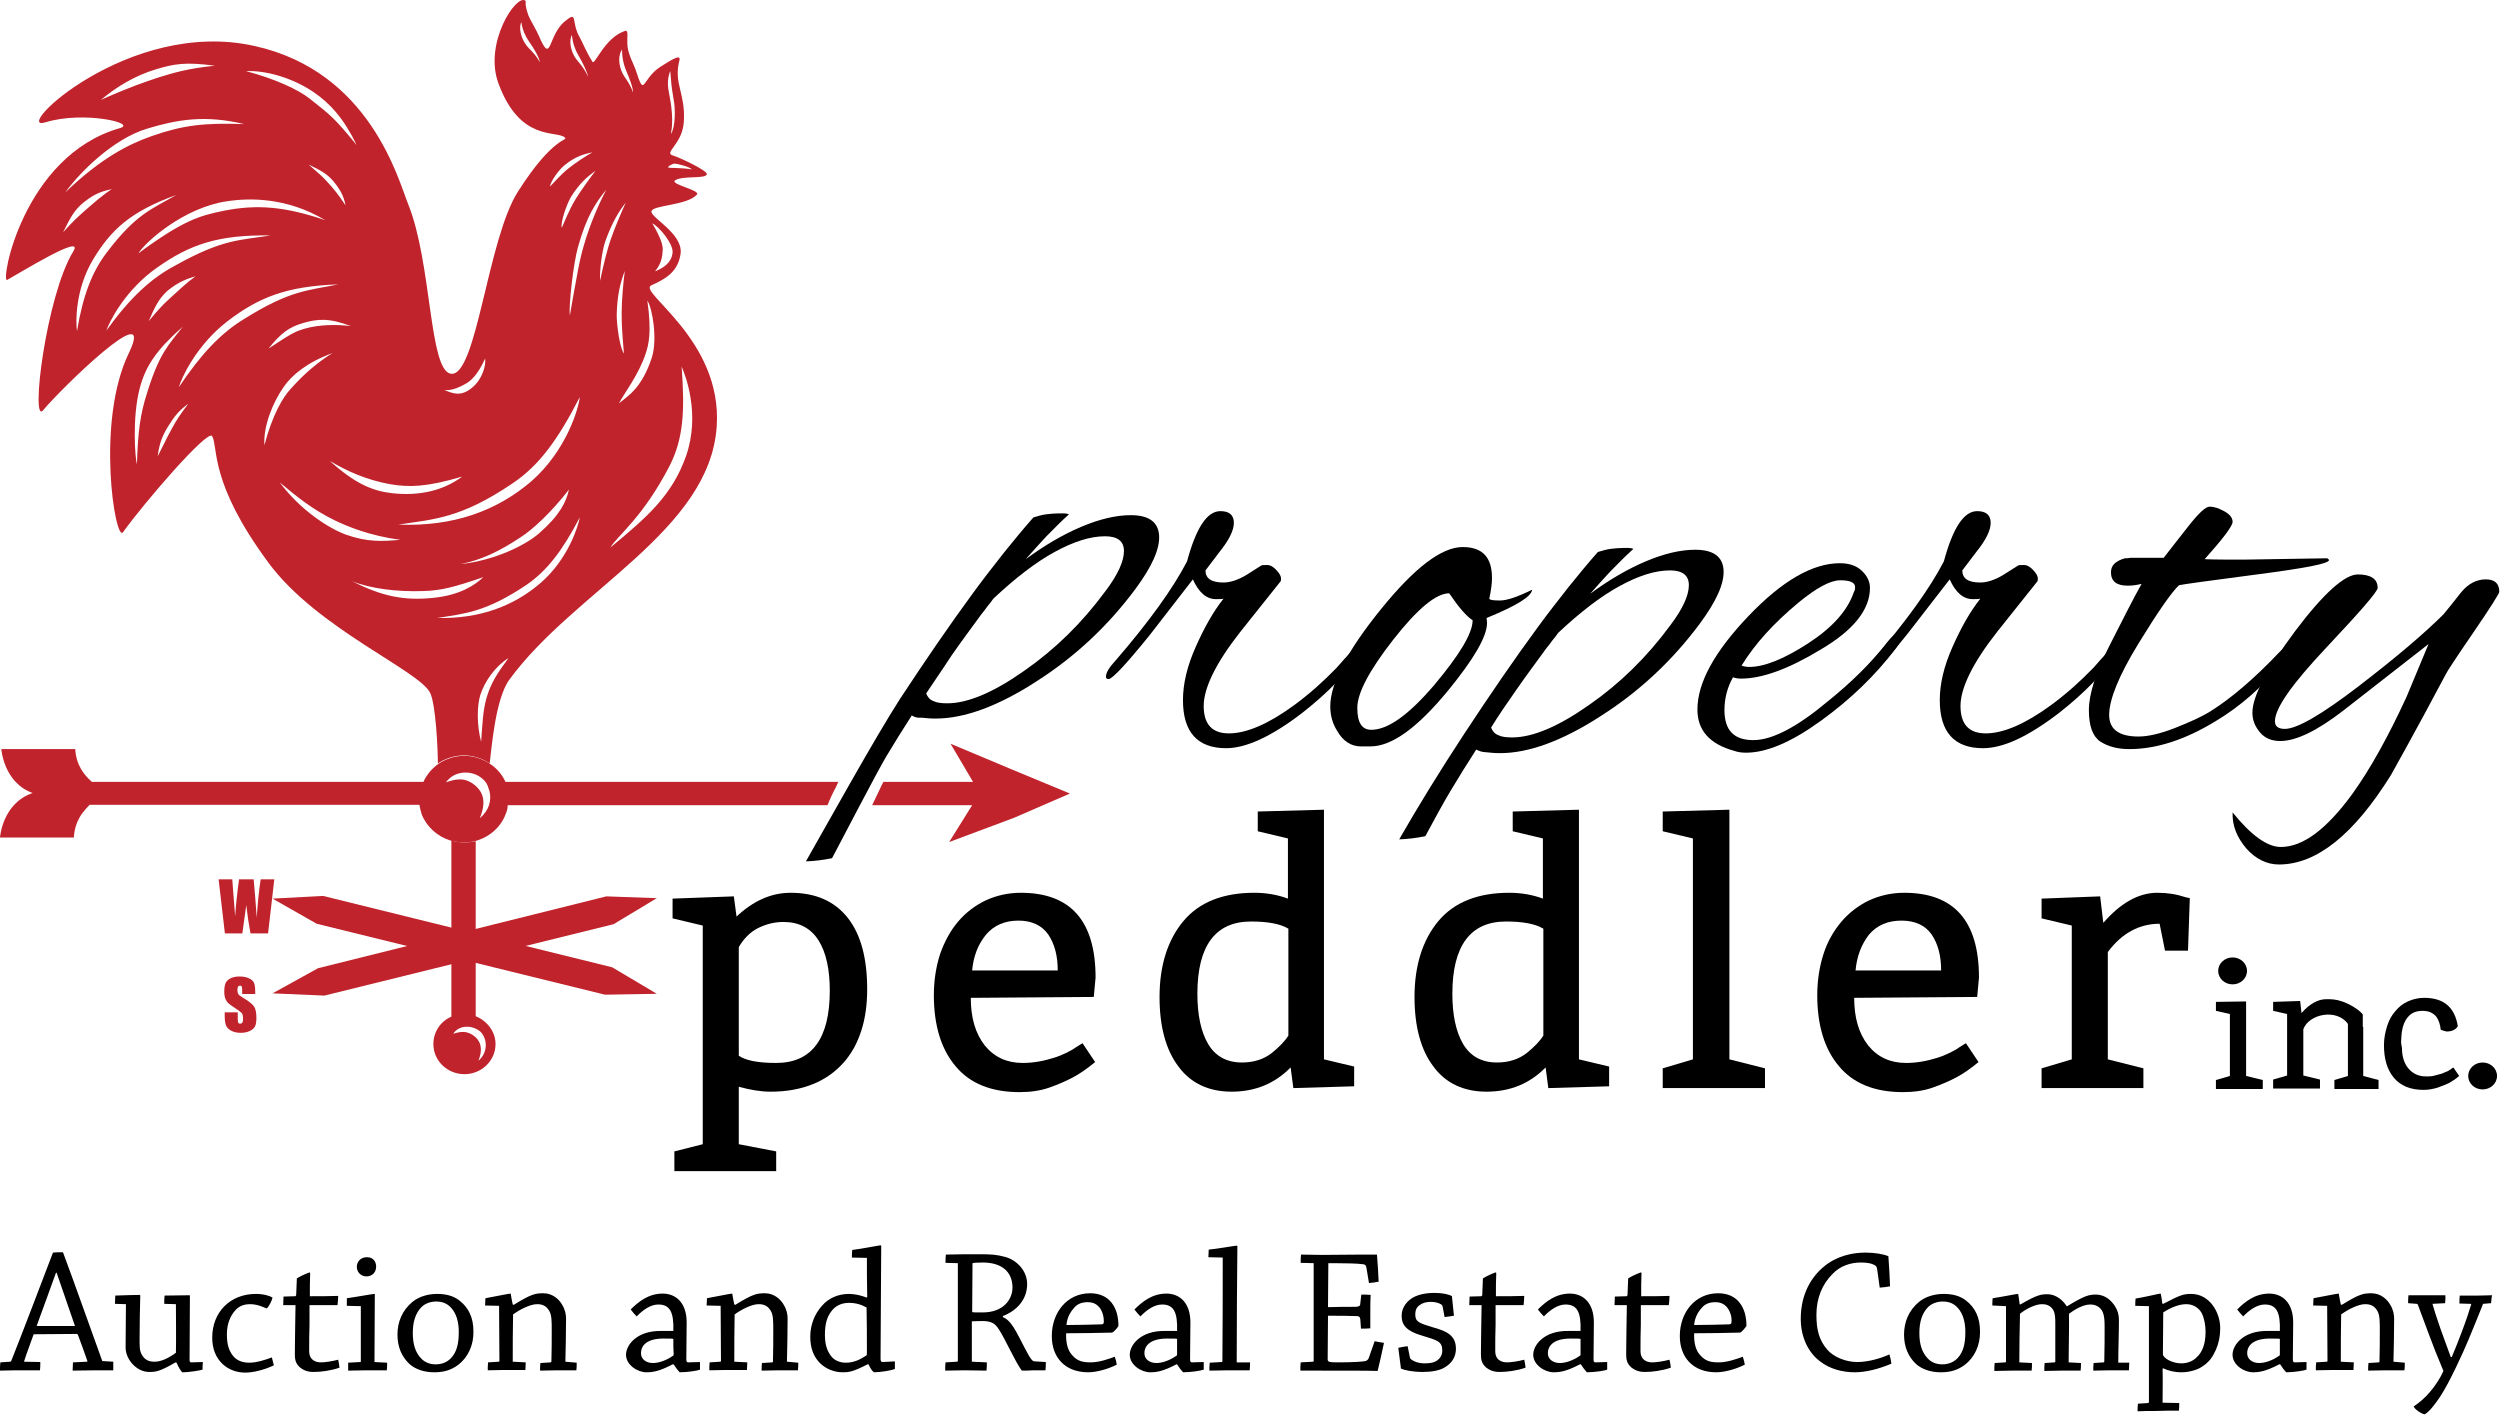 <svg xmlns="http://www.w3.org/2000/svg" width="947" height="536" viewBox="0 0 947 536" fill="none"><path d="M42.909 519.07C41.016 519.07 38.618 519.07 36.473 519.07C33.318 519.07 30.163 519.195 27.512 519.195C27.512 518.193 27.639 517.066 27.639 516.064L32.939 515.813C33.065 515.813 33.191 515.563 33.065 515.437C31.929 512.306 30.667 508.549 29.532 505.668C29.405 505.418 29.279 505.293 29.027 505.293L12.746 505.418C11.611 508.674 10.096 512.557 9.087 515.813L15.271 515.938C15.271 516.94 15.271 518.068 15.144 519.07C12.494 519.07 9.339 519.07 6.058 519.07C4.038 519.07 1.893 519.195 0 519.195C0 518.068 0 517.066 0.126 516.064L3.912 515.813C4.038 515.688 4.165 515.688 4.291 515.437C9.087 503.414 15.397 486.631 20.066 474.482C20.823 474.357 22.338 474.357 23.852 474.357C28.396 486.506 34.327 503.414 38.744 515.563L42.909 515.813C42.909 516.94 42.909 518.068 42.909 519.07ZM21.454 482.122H21.202C18.93 488.259 16.28 495.899 14.009 501.911C13.882 502.161 13.882 502.287 14.135 502.287H28.396C26.25 496.025 23.6 488.385 21.454 482.122ZM76.731 518.819C75.974 519.07 72.062 519.821 69.033 519.821C68.402 519.195 67.645 517.942 66.888 516.189L66.509 516.064C60.451 519.57 59.063 519.696 56.413 519.696C51.87 519.696 47.579 515.062 47.579 510.428C47.579 504.666 47.705 498.905 47.705 494.021L43.54 493.895C43.54 492.893 43.666 491.766 43.666 490.764C46.064 490.639 51.996 490.514 52.879 490.514C53.005 490.514 53.132 490.639 53.132 490.764C53.005 495.899 52.879 501.285 52.879 506.921C52.879 509.801 52.753 511.68 53.889 513.434C55.025 515.312 56.665 515.813 58.558 515.813C60.956 515.813 63.733 514.561 66.635 512.432C66.761 506.796 66.635 499.03 66.635 494.021L62.218 493.895C62.218 492.893 62.218 491.766 62.344 490.764C64.868 490.764 70.926 490.639 71.81 490.639C71.936 490.639 71.936 490.764 71.936 490.889C71.936 498.529 71.81 507.171 71.81 515.062C71.81 515.688 71.936 516.064 72.314 516.064L76.858 515.938C76.731 516.815 76.731 517.942 76.731 518.819ZM100.963 495.649C100.332 495.398 97.681 494.021 94.779 494.021C92.128 494.021 90.362 494.897 88.973 496.525C87.459 498.279 85.944 501.16 85.944 505.418C85.944 509.3 86.702 511.68 88.342 513.684C89.983 515.688 92.381 516.189 94.526 516.189C97.177 516.189 100.71 515.062 102.982 514.185C103.234 515.062 103.487 516.189 103.739 517.191C100.079 518.944 95.788 519.946 92.886 519.946C86.323 519.946 80.391 515.312 80.391 506.796V506.67C80.391 497.026 87.206 490.138 96.924 490.138C99.953 490.138 102.225 490.889 103.234 491.516C103.108 492.392 101.846 495.148 100.963 495.649ZM121.534 516.064C123.048 516.064 125.698 515.688 128.096 515.062C128.349 515.938 128.475 517.066 128.601 518.068C125.446 519.195 121.534 519.696 119.01 519.696H118.883C117.495 519.696 115.602 519.57 113.583 517.942C111.816 516.314 111.69 514.811 111.69 512.682C111.69 509.175 111.816 503.915 111.816 502.161C111.816 500.158 111.942 496.025 111.942 494.396C110.554 494.396 108.787 494.396 107.273 494.396C107.273 493.269 107.399 492.142 107.399 491.14C108.787 491.14 110.302 491.015 111.816 491.015C111.942 491.015 112.195 490.764 112.195 490.514C112.321 488.635 112.321 486.13 112.447 484.252C114.214 483.124 117.117 481.997 117.243 481.997C117.369 481.997 117.495 482.122 117.495 482.248C117.369 484.502 117.369 488.259 117.369 491.015C120.903 491.015 124.563 491.015 128.096 490.889C128.096 492.142 127.97 493.269 127.844 494.396C124.815 494.396 121.155 494.396 117.243 494.396C117.243 495.398 117.243 499.782 117.243 501.911C117.117 504.666 117.117 508.549 117.117 511.931C117.117 514.811 119.136 516.064 121.534 516.064ZM138.824 483.5C136.678 483.5 135.164 481.872 135.164 479.868C135.164 477.989 136.552 476.236 138.95 476.236H139.076C141.6 476.236 142.483 478.24 142.483 479.743C142.483 481.997 140.969 483.5 138.824 483.5ZM141.979 490.263C141.979 497.653 141.852 508.799 141.852 515.938L146.648 516.189C146.648 517.191 146.648 518.193 146.522 519.07C144.376 519.07 141.474 519.07 138.95 519.07C136.678 519.07 134.154 519.195 131.882 519.195C131.882 518.193 131.882 517.191 131.882 516.189L136.426 515.938C136.678 515.938 136.678 515.813 136.678 515.688V494.772L131.378 494.647C131.378 493.645 131.378 492.643 131.378 491.766C134.28 491.39 141.221 490.138 141.726 490.138C141.979 490.013 141.979 490.138 141.979 490.263ZM173.656 516.94C171.005 518.944 168.229 519.821 164.569 519.821H164.443C160.657 519.821 157.375 518.694 155.104 516.69C152.201 513.934 150.56 510.302 150.56 505.543C150.56 500.784 152.327 496.4 156.24 493.144C158.89 491.015 162.297 490.138 165.579 490.138C168.734 490.138 171.636 490.764 174.034 492.643C177.442 495.273 179.335 499.03 179.335 504.291C179.461 509.676 177.189 514.185 173.656 516.94ZM171.005 495.524C169.365 493.645 167.472 493.019 165.2 493.019C163.307 493.019 161.035 493.645 159.521 495.273C157.375 497.527 156.366 500.784 156.366 504.917C156.366 509.3 157.375 512.306 159.521 514.561C160.783 515.938 162.676 516.815 164.948 516.815H165.074C167.093 516.815 169.112 516.189 170.753 514.561C173.025 512.181 173.782 509.05 173.782 504.541C173.782 500.784 172.898 497.653 171.005 495.524ZM218.458 516.189C218.458 517.066 218.458 518.193 218.332 519.07C216.186 519.07 213.536 519.07 211.138 519.07C208.993 519.07 206.468 519.195 204.575 519.195C204.575 518.318 204.575 517.191 204.702 516.314L208.614 516.064C208.74 515.938 208.866 515.938 208.866 515.813C208.993 512.181 208.993 507.297 208.993 503.539C208.993 500.784 208.993 498.154 208.109 496.651C206.847 494.396 205.08 494.021 203.44 494.021C200.916 494.021 197.129 495.899 194.353 497.903C194.227 503.038 194.227 510.929 194.227 515.813L199.149 516.064C199.149 517.066 199.022 518.068 199.022 518.944C196.751 518.944 193.848 518.944 191.324 518.944C189.179 518.944 186.781 519.07 184.762 519.07C184.762 518.068 184.761 517.066 184.888 516.064L188.926 515.813C189.052 515.813 189.179 515.688 189.179 515.563L189.052 494.647L183.752 494.522C183.752 493.645 183.878 492.643 183.878 491.766C186.655 491.265 192.839 490.013 193.343 490.013C193.47 490.013 193.47 490.138 193.47 490.138C193.722 491.516 193.974 493.269 194.227 494.146L194.605 494.271C201.294 490.138 202.809 489.888 205.837 489.888C209.371 489.888 211.895 492.267 213.031 494.396C214.041 496.025 214.419 497.903 214.419 499.406C214.419 504.291 214.293 510.678 214.167 515.813L218.458 516.189ZM257.455 519.821C256.824 519.195 256.066 518.193 255.183 516.815H254.804C249.756 519.445 247.358 519.821 244.834 519.821C241.553 519.821 237.136 517.066 237.136 513.183C237.136 509.426 241.301 504.04 250.387 504.165C252.659 504.165 254.426 504.165 255.057 504.165C255.309 496.901 253.668 494.146 249.378 494.146C246.475 494.146 243.572 496.15 241.174 498.655C240.417 497.903 239.534 496.901 238.903 496.025C241.805 493.144 245.591 490.013 251.018 490.013C256.066 490.013 260.105 493.52 260.105 500.909C260.105 504.165 259.979 512.306 259.979 515.062C259.979 515.688 260.231 516.064 260.61 516.064L265.153 515.938C265.153 516.69 265.153 517.817 265.153 518.819C264.396 519.195 260.483 519.821 257.455 519.821ZM255.057 507.171C254.678 507.046 253.29 507.046 251.271 507.046C245.213 507.046 242.815 509.551 242.815 512.557V512.682C242.815 514.811 244.708 516.314 247.358 516.314C249.378 516.314 252.28 515.437 254.93 513.559C255.183 513.434 255.183 513.308 255.183 512.933C255.057 511.68 255.057 509.05 255.057 507.171ZM302.383 516.189C302.383 517.066 302.383 518.193 302.257 519.07C300.111 519.07 297.461 519.07 295.063 519.07C292.918 519.07 290.394 519.195 288.501 519.195C288.501 518.318 288.501 517.191 288.627 516.314L292.539 516.064C292.665 515.938 292.791 515.938 292.791 515.813C292.918 512.181 292.918 507.297 292.918 503.539C292.918 500.784 292.918 498.154 292.034 496.651C290.772 494.396 289.005 494.021 287.365 494.021C284.841 494.021 281.055 495.899 278.278 497.903C278.152 503.038 278.152 510.929 278.152 515.813L283.074 516.064C283.074 517.066 282.948 518.068 282.948 518.944C280.676 518.944 277.773 518.944 275.249 518.944C273.104 518.944 270.706 519.07 268.687 519.07C268.687 518.068 268.687 517.066 268.813 516.064L272.851 515.813C272.978 515.813 273.104 515.688 273.104 515.563L272.978 494.647L267.677 494.522C267.677 493.645 267.803 492.643 267.803 491.766C270.58 491.265 276.764 490.013 277.268 490.013C277.395 490.013 277.395 490.138 277.395 490.138C277.647 491.516 277.899 493.269 278.152 494.146L278.53 494.271C285.219 490.138 286.734 489.888 289.763 489.888C293.296 489.888 295.82 492.267 296.956 494.396C297.966 496.025 298.344 497.903 298.344 499.406C298.344 504.291 298.218 510.678 298.092 515.813L302.383 516.189ZM331.031 519.821C330.4 519.32 329.643 518.318 329.012 516.815H328.633C322.954 519.696 321.566 519.821 319.168 519.821C316.013 519.821 312.984 518.569 310.838 516.565C308.188 514.06 306.926 510.678 306.926 506.295C306.926 501.911 308.567 497.653 311.47 494.522C313.741 491.891 317.275 490.138 321.566 490.138C323.964 490.138 326.361 490.764 328.255 491.516L328.507 491.265C328.381 486.005 328.381 481.496 328.381 476.486L322.702 476.361C322.702 475.359 322.702 474.357 322.828 473.48C326.235 473.105 332.924 471.727 333.555 471.727C333.681 471.727 333.807 471.852 333.807 471.978C333.807 484.001 333.555 501.41 333.555 514.561C333.555 515.437 333.681 515.938 334.312 515.938L338.982 515.688C338.982 516.565 338.982 517.692 338.982 518.569C337.846 519.07 333.681 519.821 331.031 519.821ZM328.381 512.557C328.381 506.545 328.381 500.408 328.255 495.273C326.235 494.146 324.09 493.52 321.566 493.52C318.789 493.52 316.391 494.647 314.877 496.776C313.236 498.905 312.479 501.661 312.479 505.543C312.479 508.925 313.11 511.304 314.625 513.434C316.013 515.437 318.284 516.189 320.43 516.189C323.333 516.189 325.73 515.062 328.002 513.559C328.381 513.434 328.381 513.058 328.381 512.557ZM396.026 519.07C394.764 519.07 392.997 519.07 391.482 519.07C390.22 519.195 387.949 519.195 387.065 519.195C384.667 516.064 380.629 506.921 378.357 503.539C376.843 501.16 375.328 500.408 372.047 500.408C369.271 500.408 368.387 500.533 368.135 500.533V515.813L373.814 516.064C373.814 517.066 373.814 518.193 373.688 519.195C371.416 519.195 368.261 519.07 365.484 519.07C362.834 519.07 360.184 519.195 358.039 519.195C358.039 518.068 358.039 517.066 358.165 516.064L362.456 515.813C362.708 515.813 362.834 515.688 362.834 515.563V478.49L358.165 478.365C358.165 477.363 358.165 476.236 358.291 475.234C362.077 475.109 366.999 475.109 371.416 475.109C375.328 475.109 377.474 475.234 380.755 476.111C385.298 477.363 389.084 481.496 389.084 486.381C389.084 492.392 385.046 496.525 379.872 498.529V498.905C383.153 500.283 384.794 504.165 388.201 510.678C390.473 515.062 391.104 515.688 391.987 515.688L396.152 515.938C396.152 516.94 396.152 517.942 396.026 519.07ZM383.532 487.758C383.532 481.371 378.988 478.24 372.299 478.24C370.028 478.24 368.766 478.365 368.387 478.49L368.261 497.026C368.64 497.152 369.902 497.152 371.921 497.152C380.503 497.277 383.532 491.766 383.532 487.758ZM421.14 504.792C417.102 504.917 408.141 505.042 403.85 505.042C403.724 508.799 404.481 511.555 406.122 513.308C408.141 515.688 410.287 516.064 413.189 516.064C416.344 516.064 419.878 514.811 422.276 513.934C422.655 514.936 422.907 516.064 423.033 516.94C419.247 518.819 415.082 519.821 412.18 519.821C403.345 519.821 398.424 514.06 398.424 506.169V506.044C398.424 497.277 404.103 489.888 412.937 489.888C416.471 489.888 419.247 491.14 421.014 493.394C423.033 495.899 423.664 499.156 423.664 502.287C423.159 503.163 421.771 504.792 421.14 504.792ZM416.471 495.273C415.461 494.021 414.073 493.269 412.053 493.269H411.927C409.656 493.269 408.015 494.021 406.879 495.398C405.996 496.4 404.229 498.529 403.976 501.911C407.889 501.911 413.442 501.786 417.228 501.661C417.733 501.661 418.111 501.41 418.111 500.909C418.237 498.655 417.48 496.525 416.471 495.273ZM448.148 519.821C447.517 519.195 446.759 518.193 445.876 516.815H445.624C440.575 519.445 438.178 519.821 435.653 519.821C432.372 519.821 427.955 517.066 427.955 513.183C427.955 509.426 432.12 504.04 441.206 504.165C443.478 504.165 445.245 504.165 445.876 504.165C446.128 496.901 444.488 494.146 440.197 494.146C437.294 494.146 434.391 496.15 431.994 498.655C431.236 497.903 430.353 496.901 429.722 496.025C432.625 493.144 436.411 490.013 441.837 490.013C446.886 490.013 450.924 493.52 450.924 500.909C450.924 504.165 450.798 512.306 450.798 515.062C450.798 515.688 451.05 516.064 451.429 516.064L455.972 515.938C455.972 516.69 455.972 517.817 455.972 518.819C455.089 519.195 451.176 519.821 448.148 519.821ZM445.876 507.171C445.497 507.046 444.109 507.046 442.09 507.046C436.032 507.046 433.508 509.551 433.508 512.557V512.682C433.508 514.811 435.401 516.314 438.051 516.314C440.071 516.314 442.973 515.437 445.624 513.559C445.876 513.434 445.876 513.308 445.876 512.933C445.876 511.68 445.876 509.05 445.876 507.171ZM473.514 516.064C473.514 517.066 473.514 518.068 473.388 519.07C471.117 519.07 468.34 519.07 465.437 519.07C463.04 519.07 460.389 519.195 458.118 519.195C458.118 518.193 458.118 517.191 458.244 516.189L462.787 515.938C462.913 515.938 463.04 515.813 463.04 515.688C463.166 503.79 463.166 488.134 463.166 476.361L457.739 476.236C457.739 475.234 457.865 474.232 457.865 473.355C460.768 473.105 467.835 471.852 468.466 471.852C468.593 471.852 468.719 471.978 468.719 472.103C468.592 484.377 468.466 502.662 468.466 516.064H473.514ZM517.559 479.993C517.433 479.367 517.055 478.866 516.045 478.866C514.404 478.616 509.735 478.49 505.191 478.49C504.56 478.49 503.551 478.49 503.172 478.49L503.046 495.148C506.832 495.023 510.113 495.023 513.773 495.023C515.035 494.897 515.288 494.522 515.288 493.645L515.666 490.388C516.802 490.388 518.064 490.388 519.2 490.514C519.074 492.518 519.074 494.772 519.074 496.901C519.074 498.905 519.074 501.16 519.074 503.163C517.938 503.289 516.802 503.289 515.54 503.289L515.288 499.782C515.161 498.78 514.783 498.529 513.647 498.529C510.618 498.404 507.084 498.404 503.046 498.404L502.92 514.686C502.92 515.813 503.046 516.064 506.706 516.064C512.259 516.064 516.171 515.813 517.307 515.563C517.938 515.312 518.317 514.936 518.569 514.185L520.714 508.048C521.976 508.298 523.238 508.549 524.248 508.674C523.491 512.181 522.734 515.813 521.85 519.32C518.695 519.195 509.861 519.195 500.648 519.195C497.745 519.195 495.095 519.195 492.571 519.195C492.571 518.193 492.571 517.066 492.697 516.064L497.367 515.813C497.493 515.813 497.619 515.688 497.619 515.563V478.49L492.697 478.365C492.697 477.363 492.697 476.236 492.824 475.234C495.221 475.234 497.998 475.359 500.648 475.359C502.667 475.359 514.026 475.234 515.793 475.234C518.569 475.234 520.21 475.234 521.598 475.234C521.85 478.616 522.103 482.122 522.229 485.504C521.093 485.754 519.957 485.88 518.569 486.005L517.559 479.993ZM546.46 494.897C546.334 494.522 546.207 494.271 545.955 494.146C545.072 493.52 543.557 493.144 541.917 493.144C540.15 493.144 538.635 493.645 537.752 494.396C536.742 495.023 536.111 496.15 536.111 497.903C536.111 500.659 537.373 501.16 542.8 502.788C547.722 504.165 551.508 505.668 551.508 510.929C551.508 513.934 549.994 516.439 547.091 518.068C545.198 519.195 542.169 519.696 538.888 519.696C535.228 519.696 532.199 519.07 530.684 518.443C530.306 515.813 530.053 513.183 529.675 510.553C530.811 510.302 532.073 510.052 533.209 509.927L534.092 514.31C534.218 514.686 534.344 514.811 534.723 515.062C535.733 515.813 537.499 516.439 539.392 516.439C541.286 516.439 543.052 516.314 544.441 515.312C545.45 514.561 546.334 513.434 546.334 511.555C546.334 508.048 544.314 507.672 538.635 505.919C533.082 504.291 530.937 502.161 530.937 498.404C530.937 495.148 533.082 492.768 535.228 491.516C537.247 490.388 540.024 489.762 543.305 489.762C546.965 489.762 549.363 490.514 549.994 491.015C550.246 493.394 550.498 495.899 550.751 498.404C549.741 498.529 548.479 498.78 547.217 498.905L546.46 494.897ZM570.817 516.064C572.332 516.064 574.982 515.688 577.38 515.062C577.632 515.938 577.758 517.066 577.884 518.068C574.729 519.195 570.817 519.696 568.293 519.696H568.167C566.779 519.696 564.886 519.57 562.866 517.942C561.099 516.314 560.973 514.811 560.973 512.682C560.973 509.175 561.099 503.915 561.099 502.161C561.099 500.158 561.226 496.025 561.226 494.396C559.837 494.396 558.071 494.396 556.556 494.396C556.556 493.269 556.682 492.142 556.682 491.14C558.071 491.14 559.585 491.015 561.099 491.015C561.226 491.015 561.478 490.764 561.478 490.514C561.604 488.635 561.604 486.13 561.73 484.252C563.497 483.124 566.4 481.997 566.526 481.997C566.652 481.997 566.779 482.122 566.779 482.248C566.652 484.502 566.652 488.259 566.652 491.015C570.186 491.015 573.846 491.015 577.38 490.889C577.38 492.142 577.253 493.269 577.127 494.396C574.098 494.396 570.438 494.396 566.526 494.396C566.526 495.398 566.526 499.782 566.526 501.911C566.4 504.666 566.4 508.549 566.4 511.931C566.4 514.811 568.419 516.064 570.817 516.064ZM601.106 519.821C600.475 519.195 599.718 518.193 598.834 516.815H598.456C593.407 519.445 591.01 519.821 588.486 519.821C585.204 519.821 580.787 517.066 580.787 513.183C580.787 509.426 584.952 504.04 594.038 504.165C596.31 504.165 598.077 504.165 598.708 504.165C598.96 496.901 597.32 494.146 593.029 494.146C590.126 494.146 587.223 496.15 584.826 498.655C584.068 497.903 583.185 496.901 582.554 496.025C585.457 493.144 589.243 490.013 594.67 490.013C599.718 490.013 603.756 493.52 603.756 500.909C603.756 504.165 603.63 512.306 603.63 515.062C603.63 515.688 603.882 516.064 604.261 516.064L608.804 515.938C608.804 516.69 608.804 517.817 608.804 518.819C608.047 519.195 604.135 519.821 601.106 519.821ZM598.708 507.171C598.329 507.046 596.941 507.046 594.922 507.046C588.864 507.046 586.34 509.551 586.34 512.557V512.682C586.34 514.811 588.233 516.314 590.883 516.314C592.903 516.314 595.805 515.437 598.456 513.559C598.708 513.434 598.708 513.308 598.708 512.933C598.708 511.68 598.708 509.05 598.708 507.171ZM625.842 516.064C627.356 516.064 630.006 515.688 632.404 515.062C632.657 515.938 632.783 517.066 632.909 518.068C629.754 519.195 625.842 519.696 623.318 519.696H623.191C621.803 519.696 619.91 519.57 617.891 517.942C616.124 516.314 615.998 514.811 615.998 512.682C615.998 509.175 616.124 503.915 616.124 502.161C616.124 500.158 616.25 496.025 616.25 494.396C614.862 494.396 613.095 494.396 611.581 494.396C611.581 493.269 611.707 492.142 611.707 491.14C613.095 491.14 614.61 491.015 616.124 491.015C616.25 491.015 616.503 490.764 616.503 490.514C616.629 488.635 616.629 486.13 616.755 484.252C618.522 483.124 621.425 481.997 621.551 481.997C621.677 481.997 621.803 482.122 621.803 482.248C621.677 484.502 621.677 488.259 621.677 491.015C625.211 491.015 628.871 491.015 632.404 490.889C632.404 492.142 632.278 493.269 632.152 494.396C629.123 494.396 625.463 494.396 621.551 494.396C621.551 495.398 621.551 499.782 621.551 501.911C621.425 504.666 621.425 508.549 621.425 511.931C621.425 514.811 623.444 516.064 625.842 516.064ZM659.033 504.792C654.995 504.917 646.034 505.042 641.743 505.042C641.617 508.799 642.374 511.555 644.015 513.308C646.034 515.688 648.18 516.064 651.082 516.064C654.237 516.064 657.771 514.811 660.169 513.934C660.548 514.936 660.8 516.064 660.926 516.94C657.14 518.819 652.975 519.821 650.073 519.821C641.238 519.821 636.317 514.06 636.317 506.169V506.044C636.317 497.277 641.996 489.888 650.83 489.888C654.364 489.888 657.14 491.14 658.907 493.394C660.926 495.899 661.557 499.156 661.557 502.287C660.926 503.163 659.664 504.792 659.033 504.792ZM654.237 495.273C653.228 494.021 651.839 493.269 649.82 493.269H649.694C647.422 493.269 645.782 494.021 644.646 495.398C643.763 496.4 641.996 498.529 641.743 501.911C645.656 501.911 651.209 501.786 654.995 501.661C655.499 501.661 655.878 501.41 655.878 500.909C656.13 498.655 655.247 496.525 654.237 495.273ZM711.029 480.494C710.903 479.993 710.65 479.617 710.524 479.492C709.01 478.49 707.243 478.24 704.845 478.24C701.059 478.24 697.02 479.492 694.118 482.623C690.332 486.381 688.06 491.641 688.06 498.028C688.06 503.79 689.069 507.672 692.225 511.304C694.622 514.06 699.166 515.938 703.583 515.938C707.621 515.938 712.417 514.561 715.698 513.058C716.077 514.185 716.329 515.312 716.456 516.565C711.407 518.694 706.612 519.821 702.573 519.821C697.904 519.821 693.108 518.569 689.448 515.688C685.031 512.432 682.128 506.545 682.128 499.657V499.531C682.128 490.138 686.167 483.625 691.089 479.617C695.884 475.735 701.69 474.482 706.612 474.482C710.272 474.482 713.679 475.109 715.32 475.86C715.572 479.617 715.825 483.5 715.951 487.257C714.815 487.508 713.3 487.633 712.038 487.758L711.029 480.494ZM744.346 516.94C741.696 518.944 738.92 519.821 735.26 519.821H735.134C731.348 519.821 728.066 518.694 725.795 516.69C722.892 513.934 721.251 510.302 721.251 505.543C721.251 500.784 723.018 496.4 726.93 493.144C729.581 491.015 732.988 490.138 736.269 490.138C739.425 490.138 742.327 490.764 744.725 492.643C748.133 495.273 750.026 499.03 750.026 504.291C750.152 509.676 747.88 514.185 744.346 516.94ZM741.696 495.524C740.056 493.645 738.163 493.019 735.891 493.019C733.998 493.019 731.726 493.645 730.212 495.273C728.066 497.527 727.057 500.784 727.057 504.917C727.057 509.3 728.066 512.306 730.212 514.561C731.474 515.938 733.367 516.815 735.638 516.815H735.765C737.784 516.815 739.803 516.189 741.444 514.561C743.715 512.181 744.473 509.05 744.473 504.541C744.473 500.784 743.589 497.653 741.696 495.524ZM806.565 516.189C806.565 517.066 806.438 518.193 806.438 519.07C804.293 519.07 801.769 519.07 799.371 519.07C797.099 519.07 794.828 519.195 792.935 519.195C792.935 518.193 792.935 517.191 793.061 516.314L796.847 516.064C796.973 516.064 797.099 515.938 797.099 515.813C797.226 511.304 797.226 506.044 797.226 502.412C797.226 500.158 797.099 498.279 796.468 496.901C795.459 494.897 793.692 494.146 791.799 494.146C789.149 494.146 786.12 495.899 783.722 497.653C783.848 502.788 783.596 510.177 783.596 516.064L788.265 516.314C788.265 517.316 788.265 518.318 788.139 519.195C785.867 519.195 783.217 519.195 780.567 519.195C778.421 519.195 776.15 519.32 774.383 519.32C774.383 518.318 774.383 517.316 774.509 516.314L778.295 516.064C778.421 516.064 778.548 515.938 778.548 515.813C778.548 511.304 778.548 506.169 778.548 501.911C778.548 499.281 778.548 497.778 777.79 496.275C776.654 494.396 775.014 494.021 773.499 494.021C771.228 494.021 767.82 495.524 765.17 497.653C765.044 503.414 764.918 510.302 764.918 516.064L769.713 516.314C769.713 517.316 769.713 518.318 769.587 519.195C767.315 519.195 764.665 519.195 762.141 519.195C759.996 519.195 757.472 519.32 755.452 519.32C755.452 518.318 755.452 517.316 755.579 516.314L759.617 516.064C759.743 516.064 759.869 515.938 759.869 515.813V494.772L754.695 494.522C754.695 493.645 754.695 492.518 754.821 491.766C757.598 491.39 763.782 490.138 764.287 490.138C764.413 490.138 764.539 490.263 764.539 490.388C764.665 491.516 764.918 492.768 765.044 494.021L765.296 494.146C771.733 490.388 773.247 490.263 775.519 490.263C779.305 490.263 781.829 493.144 782.838 494.772H783.091C789.653 490.764 791.294 490.388 793.944 490.388C797.73 490.388 800.002 493.019 801.138 494.772C802.148 496.275 802.652 498.028 802.652 499.907C802.652 504.917 802.4 511.054 802.4 516.189H806.565ZM839.377 511.304C838.242 513.809 836.98 515.938 833.951 517.817C832.436 518.819 829.407 519.821 826.379 519.821C823.476 519.821 821.33 519.195 819.437 518.318L819.185 518.443C819.311 522.201 819.185 527.586 819.185 531.343L825.495 531.469C825.495 532.471 825.495 533.473 825.369 534.349C822.719 534.349 819.564 534.349 816.535 534.475C814.263 534.475 811.739 534.475 809.72 534.6C809.72 533.598 809.72 532.596 809.846 531.719L813.758 531.469C813.884 531.343 814.011 531.218 814.011 531.093V494.772L808.836 494.647C808.836 493.77 808.836 492.768 808.963 491.891C811.613 491.516 817.923 490.013 818.302 490.013C818.428 490.013 818.554 490.138 818.554 490.263C818.806 491.39 818.933 492.643 819.059 493.77L819.437 493.895C826.126 490.388 827.262 490.138 830.038 490.138C836.98 490.138 841.018 497.152 841.018 503.038C841.018 506.169 840.513 508.674 839.377 511.304ZM835.465 504.541C835.465 502.161 835.087 499.782 834.077 497.527C832.941 495.398 830.796 494.021 828.145 494.021C825.621 494.021 822.466 495.148 819.437 497.152C819.437 502.287 819.311 508.173 819.311 512.933C819.311 514.435 822.845 516.439 826.252 516.439C828.272 516.439 830.543 515.813 832.184 514.06C834.203 512.181 835.465 509.175 835.465 504.541ZM866.006 519.821C865.375 519.195 864.618 518.193 863.735 516.815H863.356C858.308 519.445 855.91 519.821 853.386 519.821C850.105 519.821 845.688 517.066 845.688 513.183C845.688 509.426 849.852 504.04 858.939 504.165C861.211 504.165 862.977 504.165 863.609 504.165C863.861 496.901 862.22 494.146 857.929 494.146C855.027 494.146 852.124 496.15 849.726 498.655C848.969 497.903 848.086 496.901 847.455 496.025C850.357 493.144 854.143 490.013 859.57 490.013C864.618 490.013 868.657 493.52 868.657 500.909C868.657 504.165 868.53 512.306 868.53 515.062C868.53 515.688 868.783 516.064 869.161 516.064L873.705 515.938C873.705 516.69 873.705 517.817 873.705 518.819C872.821 519.195 868.909 519.821 866.006 519.821ZM863.609 507.171C863.23 507.046 861.842 507.046 859.822 507.046C853.765 507.046 851.241 509.551 851.241 512.557V512.682C851.241 514.811 853.134 516.314 855.784 516.314C857.803 516.314 860.706 515.437 863.356 513.559C863.608 513.434 863.609 513.308 863.609 512.933C863.609 511.68 863.609 509.05 863.609 507.171ZM910.935 516.189C910.935 517.066 910.935 518.193 910.808 519.07C908.663 519.07 906.013 519.07 903.615 519.07C901.469 519.07 898.945 519.195 897.052 519.195C897.052 518.318 897.052 517.191 897.179 516.314L901.091 516.064C901.217 515.938 901.343 515.938 901.343 515.813C901.469 512.181 901.469 507.297 901.469 503.539C901.469 500.784 901.469 498.154 900.586 496.651C899.324 494.396 897.557 494.021 895.916 494.021C893.392 494.021 889.606 495.899 886.83 497.903C886.704 503.038 886.704 510.929 886.704 515.813L891.626 516.064C891.626 517.066 891.499 518.068 891.499 518.944C889.228 518.944 886.325 518.944 883.801 518.944C881.656 518.944 879.258 519.07 877.238 519.07C877.238 518.068 877.238 517.066 877.365 516.064L881.403 515.813C881.529 515.813 881.656 515.688 881.656 515.563L881.529 494.647L876.229 494.522C876.229 493.645 876.355 492.643 876.355 491.766C879.131 491.265 885.315 490.013 885.82 490.013C885.946 490.013 885.946 490.138 885.946 490.138C886.199 491.516 886.451 493.269 886.704 494.146L887.082 494.271C893.771 490.138 895.286 489.888 898.314 489.888C901.848 489.888 904.372 492.267 905.508 494.396C906.518 496.025 906.896 497.903 906.896 499.406C906.896 504.291 906.77 510.678 906.644 515.813L910.935 516.189ZM943.621 493.645L940.592 493.895C939.835 495.899 937.564 501.41 935.039 507.547C932.894 512.682 927.846 523.704 924.312 529.089C922.167 532.22 920.274 534.725 918.507 535.727C917.371 535.727 914.342 533.598 914.342 532.721C916.614 531.218 918.759 529.34 920.4 527.336C922.293 525.207 924.438 521.95 925.574 519.32C923.303 513.934 921.662 509.801 919.769 504.666C918.128 500.158 916.866 496.901 915.857 494.146C915.73 494.021 915.604 493.895 915.478 493.895L912.197 493.645C912.197 492.643 912.197 491.516 912.323 490.639C913.964 490.639 916.109 490.639 918.128 490.639C920.905 490.639 923.681 490.639 926.332 490.639C926.332 491.641 926.331 492.643 926.205 493.645L921.41 493.895C921.914 495.774 922.924 498.905 924.438 503.289C925.953 507.547 927.215 510.929 928.351 514.06H928.729C929.991 511.054 931.001 508.549 932.515 504.541C934.282 499.907 935.292 496.651 936.049 494.271C936.175 494.021 936.049 493.895 935.797 493.895L931.632 493.77C931.632 492.768 931.632 491.641 931.758 490.764C933.777 490.764 936.302 490.764 938.699 490.764C940.592 490.764 942.486 490.639 944 490.639C943.748 491.641 943.747 492.643 943.621 493.645Z" fill="black"></path><path d="M229.685 339.544L248.797 340.225L232.415 350.089L122.863 377.132L103.239 376.281L120.474 366.757L229.685 339.544Z" fill="#C0232C"></path><path d="M119.962 349.919L103.239 340.395L122.351 339.374L231.904 366.417L248.797 376.451L229.173 376.791L119.962 349.919Z" fill="#C0232C"></path><path d="M405.277 300.596L384.117 309.781L359.545 318.965L368.247 305.018H330.365C331.901 301.957 333.778 297.705 334.631 296.174H368.589L360.057 281.718L382.752 291.242L405.277 300.596Z" fill="#C0232C"></path><path d="M246.75 108.067C251.698 105.856 256.988 103.135 257.842 95.821C258.524 88.508 246.75 82.555 246.75 80.174C246.75 77.623 260.231 77.963 263.985 73.711C265.52 72.01 253.405 69.799 255.794 68.269C258.865 66.398 267.739 67.928 267.739 65.888C267.739 64.527 257.33 59.595 254.941 58.914C251.186 57.894 258.524 54.662 259.036 46.158C259.719 35.273 255.111 31.702 257.33 23.028C258.012 20.477 255.282 22.007 249.992 25.409C242.825 30.171 244.361 37.484 240.777 26.429C240.095 24.388 238.047 20.817 237.706 17.585C237.364 14.184 238.388 10.952 236.511 11.803C228.832 14.524 225.249 25.069 224.396 23.368C221.495 18.606 220.983 16.565 219.617 14.184C216.205 8.401 219.106 3.809 213.986 8.061C207.331 13.503 209.038 25.069 204.089 13.503C203.236 11.462 200.847 7.551 200.164 5.85C198.458 1.088 199.482 0.747 198.97 0.237C195.557 -2.314 183.271 16.225 188.731 31.362C196.922 53.982 210.915 49.22 213.986 52.111C215.351 53.302 209.55 51.601 196.239 72.521C184.636 90.549 180.54 142.933 170.814 141.573C162.452 140.382 163.647 99.733 154.603 77.283C150.848 68.099 140.269 27.11 96.413 17.415C48.463 6.7 3.754 50.41 17.235 46.328C31.569 41.907 52.217 46.669 45.391 48.539C8.532 59.084 3.20469e-05 107.557 2.73 106.026C7.679 103.305 32.081 88.168 27.815 95.141C17.406 111.979 11.433 161.472 16.382 155.349C22.695 147.695 59.554 111.469 48.804 133.749C36.176 159.771 43.685 205.692 46.586 201.61C54.776 190.215 78.837 162.322 80.373 165.214C82.762 169.636 79.178 182.732 101.703 213.176C120.133 238.177 158.869 253.995 162.964 262.499C165.012 266.751 165.865 283.248 165.865 289.201C168.595 287.33 172.179 286.14 175.762 286.14C179.346 286.14 182.759 287.33 185.489 289.201C186.171 284.269 187.537 264.71 192.997 257.396C217.57 223.721 268.933 201.1 271.493 161.472C273.711 128.477 241.119 110.448 246.75 108.067ZM254.77 95.651C254.429 99.393 251.528 101.434 248.115 102.795C249.309 101.264 250.845 99.223 251.016 94.971C251.186 93.27 250.675 90.719 247.091 84.596C249.651 85.787 255.111 92.42 254.77 95.651ZM255.623 61.976C256.988 62.146 261.254 63.166 262.108 64.187C258.695 63.507 253.405 63.676 253.234 63.507C252.552 63.166 254.77 61.976 255.623 61.976ZM253.575 27.79C254.258 25.409 253.575 28.64 255.111 37.314C255.964 41.396 255.794 48.029 254.258 50.581C253.746 51.431 255.282 48.199 254.258 40.206C253.575 34.933 252.21 32.042 253.575 27.79ZM200.335 18.265C198.116 16.055 196.41 11.973 197.263 8.911C197.775 7.04 196.922 10.782 200.505 15.884C202.212 18.265 204.43 22.007 204.43 23.538C204.601 24.218 204.43 22.347 200.335 18.265ZM244.531 134.089C245.726 130.517 246.92 125.925 245.214 113.85C247.091 116.571 249.139 128.477 246.92 135.45C243.166 146.845 238.218 149.736 234.463 152.798C236.34 149.056 241.801 142.253 244.531 134.089ZM236.341 133.919C234.805 131.878 233.61 123.374 233.61 119.292C233.781 111.469 235.146 106.536 236.682 102.625C236.17 106.366 235.487 113.68 235.487 118.272C235.487 122.014 235.487 123.884 236.341 133.919ZM235.317 19.286C236.17 17.585 234.805 20.987 237.194 26.77C238.388 29.491 239.924 33.573 239.753 34.933C239.753 35.614 239.924 33.743 236.511 28.98C234.805 26.429 233.781 22.177 235.317 19.286ZM225.59 64.697C223.713 67.078 220.3 71.84 218.252 75.072C216.717 77.623 216.034 78.814 212.792 86.297C212.28 84.086 214.669 77.453 216.205 74.732C219.447 69.459 222.689 66.738 225.59 64.697ZM216.375 13.844C217.058 11.973 216.034 15.714 219.106 20.987C220.641 23.538 222.518 27.45 222.689 28.81C222.689 29.491 222.689 27.62 218.935 23.198C216.887 20.987 215.351 16.905 216.375 13.844ZM213.986 62.486C217.911 59.255 221.495 58.234 224.396 57.724C222.177 58.914 218.082 61.636 215.693 63.507C213.816 65.037 212.962 65.718 208.355 70.65C208.526 68.609 211.939 64.017 213.986 62.486ZM176.786 145.144C178.151 144.294 180.882 142.253 183.782 135.79C184.124 138.681 182.588 143.784 178.834 146.845C174.738 150.247 171.837 149.226 168.254 147.695C170.302 148.036 173.032 147.355 176.786 145.144ZM175.08 180.521C168.083 185.793 158.869 188.004 148.459 186.814C140.951 185.963 134.296 183.072 124.911 174.568C131.395 178.48 139.074 181.881 147.777 183.412C154.773 184.603 161.428 184.603 175.08 180.521ZM116.89 62.316C121.327 64.527 123.546 65.547 126.105 68.439C128.665 71.5 130.201 74.051 130.883 77.793C128.665 74.391 126.617 71.67 123.716 68.609C122.18 66.908 120.986 65.888 116.89 62.316ZM123.204 83.406C108.188 78.303 97.608 77.283 84.81 79.834C75.595 81.705 69.452 83.406 52.387 95.992C55.288 91.399 69.793 78.644 85.833 76.262C94.536 74.902 108.7 74.732 123.204 83.406ZM115.184 124.565C111.942 125.585 110.918 125.925 101.703 132.048C106.481 126.095 109.553 123.884 114.843 122.354C120.133 120.823 124.569 120.313 132.931 123.544C127.812 122.864 120.986 122.864 115.184 124.565ZM118.597 34.763C124.911 39.015 130.201 44.798 135.149 55.002C126.617 44.628 125.252 43.607 117.232 37.314C112.966 33.913 104.092 29.831 93.171 26.939C101.362 26.599 111.259 29.831 118.597 34.763ZM38.224 37.825C44.367 32.722 51.193 28.64 59.042 26.259C65.868 24.218 70.134 23.368 81.397 24.899C71.158 25.919 65.527 27.62 59.554 29.491C54.776 31.192 51.364 32.042 38.224 37.825ZM55.8 48.71C67.063 45.308 77.643 43.437 92.489 47.009C77.301 46.499 69.452 47.349 57.336 51.601C48.633 54.662 38.224 59.935 24.743 72.861C29.863 65.718 42.661 52.621 55.8 48.71ZM23.89 87.998C26.45 82.895 27.985 79.664 31.569 76.773C35.153 73.881 37.883 72.521 42.319 71.67C38.395 74.221 35.664 76.773 31.91 80.004C29.863 81.875 27.985 83.406 23.89 87.998ZM35.323 98.203C41.978 87.147 49.316 80.174 66.721 73.881C57.336 79.324 51.534 81.025 40.442 95.651C34.982 102.795 31.398 111.809 29.18 125.415C28.668 122.524 28.327 109.768 35.323 98.203ZM40.272 125.245C41.296 122.184 47.268 109.768 59.896 101.094C71.841 92.76 82.421 88.848 102.556 89.188C90.611 91.059 84.298 90.549 66.38 100.584C57.336 105.346 49.316 112.659 40.272 125.245ZM74.059 104.666C70.305 107.387 67.575 110.108 63.991 113.34C61.943 115.21 60.237 116.911 56.312 121.673C58.531 116.571 60.066 113.169 63.479 110.108C66.892 107.387 69.793 105.856 74.059 104.666ZM51.876 175.928C51.193 173.717 49.998 158.41 52.899 147.185C55.118 138.681 59.213 132.558 69.281 123.714C63.821 130.688 60.408 133.749 55.8 148.546C53.07 156.88 52.217 163.853 51.876 175.928ZM64.844 162.832C63.65 165.043 64.503 163.343 59.725 172.867C60.408 167.595 61.602 164.873 63.821 161.302C66.039 157.73 67.916 155.349 71.329 152.968C68.599 156.54 66.892 158.921 64.844 162.832ZM67.745 146.675C68.599 143.614 74.059 131.028 86.175 121.673C97.778 112.829 108.188 108.407 128.153 107.727C116.379 110.108 109.894 109.938 92.489 120.823C83.786 126.095 76.277 133.919 67.745 146.675ZM100.167 168.615C99.656 161.472 103.41 152.288 107.505 146.505C110.577 142.083 116.208 137.321 125.935 133.749C120.474 137.151 115.184 141.573 110.065 147.355C107.334 150.247 103.239 156.88 100.167 168.615ZM105.969 182.732C112.454 188.174 118.256 192.936 126.958 197.188C131.566 199.399 140.098 202.971 151.702 204.502C145.047 205.012 139.415 205.522 130.883 202.461C124.399 200.08 113.648 193.106 105.969 182.732ZM133.272 220.149C140.61 223.04 150.507 224.231 160.234 223.891C167.23 223.721 172.179 222.36 183.1 218.618C179.687 221.85 174.056 225.421 164.329 226.442C153.067 227.632 144.876 225.932 133.272 220.149ZM174.397 213.686C182.247 212.155 189.072 208.924 197.263 203.481C201.529 200.76 208.526 194.467 215.522 185.453C214.498 190.045 212.109 195.147 204.089 202.121C198.97 206.543 187.366 212.325 174.397 213.686ZM184.294 264.369C182.929 269.132 182.759 274.064 182.247 281.037C180.54 274.404 180.711 267.431 181.905 263.349C183.612 258.077 187.537 252.464 192.656 249.232C188.39 255.015 186.001 258.587 184.294 264.369ZM204.772 220.829C194.704 229.503 181.905 234.436 165.694 234.095C175.933 232.395 183.782 232.054 199.482 221.51C207.161 216.237 212.962 208.754 219.617 195.998C219.106 199.059 215.351 211.645 204.772 220.829ZM201.188 182.391C188.219 193.447 171.837 199.569 150.848 198.719C164.159 196.678 174.397 196.508 194.192 183.072C204.089 176.439 211.256 166.744 219.617 150.417C219.276 154.328 214.669 170.656 201.188 182.391ZM215.863 119.462C215.351 115.891 217.228 99.563 218.935 93.61C222.177 81.875 225.761 76.603 229.685 71.84C226.785 77.283 223.372 85.276 221.324 92.42C219.617 97.862 218.594 103.985 215.863 119.462ZM229.174 91.74C231.733 84.426 234.463 80.004 237.023 76.773C235.487 80.174 232.928 86.127 231.392 90.549C230.197 93.951 228.832 99.223 227.296 106.366C227.126 102.284 227.979 95.481 229.174 91.74ZM259.889 172.697C254.599 187.664 245.214 195.828 231.221 207.393C233.781 202.971 243.508 196.168 253.746 176.269C258.695 166.404 259.548 156.199 258.183 138.851C259.719 142.253 265.35 157.05 259.889 172.697Z" fill="#C0232C"></path><path d="M275.93 296.174H259.719H191.461C190.267 293.453 188.219 291.072 185.66 289.371C182.929 287.5 179.516 286.309 175.933 286.309C172.179 286.309 168.766 287.5 166.036 289.371C163.647 291.072 161.599 293.453 160.404 296.174H34.811C31.91 293.623 28.839 289.881 28.497 283.758H0.512C0.512 283.758 1.365 296.514 12.457 300.426H12.286C0.853 304.338 0 317.264 0 317.264H27.985C28.156 313.522 29.351 310.801 30.886 308.42C31.91 307.059 32.934 305.869 33.958 304.848H158.869C159.039 306.039 159.381 307.229 159.722 308.42C161.599 313.182 165.694 316.924 170.814 318.454C172.349 318.795 174.056 319.135 175.592 319.135C177.127 319.135 178.493 318.965 179.858 318.624C185.148 317.264 189.584 313.522 191.461 308.59C191.973 307.399 192.315 306.379 192.315 305.018H313.471C314.324 302.807 315.519 300.256 316.543 298.385C316.884 297.535 317.396 296.684 317.567 296.174H275.93ZM183.1 308.59C182.759 309.1 182.247 309.44 181.735 309.95C181.905 309.44 182.076 309.1 182.247 308.59C183.441 305.188 183.783 301.447 180.882 298.385C180.711 298.215 180.54 298.045 180.199 297.705C176.274 294.303 172.861 294.983 168.937 296.344C172.179 291.752 178.834 291.582 182.759 294.984C183.783 295.834 184.636 297.024 184.977 298.385C186.342 301.617 185.83 305.698 183.1 308.59Z" fill="#C0232C"></path><path d="M180.199 384.955C178.834 384.445 177.469 384.105 175.933 384.105C174.227 384.105 172.52 384.445 170.984 385.125C166.889 386.826 164.159 390.908 164.159 395.5C164.159 401.793 169.449 406.896 175.933 406.896C182.417 406.896 187.707 401.793 187.707 395.5C187.707 390.738 184.465 386.656 180.199 384.955ZM181.223 401.793C182.417 398.732 182.929 395.5 180.028 392.779C176.957 390.228 174.568 390.738 171.667 391.588C173.885 388.187 178.834 388.187 181.906 390.738C184.806 393.459 184.806 398.902 181.223 401.793Z" fill="#C0232C"></path><path d="M180.199 318.625V385.976H170.984V318.455C172.52 318.795 174.226 319.135 175.762 319.135C177.298 319.135 178.833 318.965 180.199 318.625Z" fill="#C0232C"></path><path d="M103.908 333.095L101.543 353.573H94.89C94.283 350.428 93.747 346.852 93.283 342.847C93.073 344.559 92.579 348.134 91.803 353.573H85.188L82.811 333.095H87.984L88.528 340.241L89.084 347.135C89.278 343.568 89.767 338.888 90.551 333.095H96.091C96.167 333.694 96.361 335.945 96.673 339.849L97.255 347.628C97.55 342.678 98.043 337.834 98.735 333.095H103.908Z" fill="#C0232C"></path><path d="M96.68 376.523H91.735V375.005C91.735 374.297 91.671 373.846 91.545 373.652C91.418 373.458 91.208 373.361 90.913 373.361C90.592 373.361 90.348 373.492 90.179 373.753C90.019 374.015 89.939 374.411 89.939 374.942C89.939 375.625 90.031 376.14 90.217 376.485C90.394 376.831 90.896 377.248 91.722 377.737C94.092 379.146 95.584 380.301 96.2 381.203C96.815 382.105 97.123 383.56 97.123 385.567C97.123 387.026 96.95 388.101 96.604 388.792C96.267 389.484 95.609 390.065 94.631 390.538C93.653 391.001 92.515 391.233 91.216 391.233C89.791 391.233 88.573 390.963 87.561 390.424C86.557 389.884 85.9 389.197 85.588 388.362C85.276 387.527 85.12 386.343 85.12 384.808V383.467H90.065V385.959C90.065 386.726 90.133 387.22 90.267 387.439C90.411 387.658 90.66 387.768 91.014 387.768C91.368 387.768 91.629 387.628 91.798 387.35C91.975 387.072 92.064 386.659 92.064 386.111C92.064 384.905 91.899 384.116 91.57 383.745C91.233 383.374 90.402 382.755 89.079 381.886C87.755 381.009 86.878 380.373 86.448 379.976C86.018 379.58 85.659 379.032 85.373 378.332C85.094 377.632 84.955 376.738 84.955 375.65C84.955 374.082 85.153 372.935 85.55 372.21C85.954 371.485 86.604 370.92 87.498 370.515C88.391 370.102 89.471 369.895 90.736 369.895C92.118 369.895 93.295 370.119 94.264 370.566C95.243 371.013 95.888 371.578 96.2 372.261C96.52 372.935 96.68 374.086 96.68 375.714V376.523Z" fill="#C0232C"></path><path d="M277.977 339.544L279.001 347.198C285.315 341.245 292.141 338.184 299.478 338.184C309.034 338.184 316.201 341.415 321.15 347.708C326.099 354.001 328.488 363.015 328.488 374.751C328.488 380.363 327.805 385.636 326.269 390.398C324.734 395.16 322.515 399.242 319.444 402.643C316.372 406.045 312.618 408.766 308.011 410.637C303.403 412.508 298.113 413.529 291.97 413.529C288.216 413.529 284.121 412.848 279.855 411.658V433.428L294.018 436.149V443.632H255.453V436.149L266.203 433.428V350.599L254.77 347.878V340.395L277.977 339.544ZM279.855 358.763V399.922C282.585 401.793 287.363 402.643 294.018 402.643C307.499 402.643 314.324 393.459 314.324 375.261C314.324 367.267 312.959 360.804 310.058 356.212C307.157 351.62 302.721 349.239 296.748 349.239C293.335 349.239 290.093 350.089 287.022 351.62C284.121 353.151 281.732 355.532 279.855 358.763Z" fill="black"></path><path d="M414.321 377.642L367.735 377.982C367.735 385.465 369.442 391.418 373.025 396.01C376.609 400.432 381.387 402.643 387.359 402.643C389.407 402.643 391.284 402.473 393.332 402.133C395.38 401.793 397.257 401.283 398.963 400.773C400.669 400.262 402.376 399.582 403.741 398.902C405.106 398.221 406.471 397.541 407.325 396.861L410.055 395.16L414.833 402.303C411.761 404.854 409.031 406.725 406.471 408.086C403.912 409.447 400.84 410.807 397.427 411.998C394.014 413.188 390.26 413.699 386.165 413.699C375.585 413.699 367.394 410.467 361.934 403.834C356.473 397.371 353.743 388.357 353.743 376.962C353.743 371.349 354.596 366.077 356.132 361.314C357.838 356.552 360.056 352.47 362.957 349.069C365.858 345.667 369.442 342.946 373.367 341.075C377.462 339.204 381.899 338.184 386.677 338.184C405.618 338.184 415.003 348.899 415.003 370.328L414.321 377.642ZM368.247 367.607H400.669C400.669 361.995 399.475 357.573 397.086 354.001C394.697 350.599 390.943 348.728 385.824 348.728C380.704 348.728 376.609 350.429 373.537 354.001C370.466 357.743 368.759 362.165 368.247 367.607Z" fill="black"></path><path d="M501.52 306.719V401.283L512.953 404.004V411.488L489.916 412.168L488.892 404.344C482.919 410.467 475.411 413.529 466.538 413.529C457.835 413.529 451.009 410.297 446.402 404.004C441.624 397.711 439.235 388.867 439.235 377.642C439.235 365.737 442.306 356.042 448.279 348.899C454.251 341.755 463.296 338.184 475.07 338.184C479.507 338.184 483.773 338.864 487.868 340.395V317.604L476.435 314.883V307.4L501.52 306.719ZM488.039 392.269V351.79C484.967 349.919 480.189 349.069 473.875 349.069C460.395 349.069 453.569 358.253 453.569 376.452C453.569 384.445 454.934 390.908 457.664 395.5C460.395 400.092 464.661 402.474 470.463 402.474C474.899 402.474 478.653 401.283 481.725 398.902C484.455 396.691 486.674 394.48 488.039 392.269Z" fill="black"></path><path d="M598.104 306.719V401.283L609.537 404.004V411.488L586.5 412.168L585.476 404.344C579.503 410.467 571.995 413.529 563.122 413.529C554.419 413.529 547.593 410.297 542.986 404.004C538.208 397.711 535.819 388.867 535.819 377.642C535.819 365.737 538.89 356.042 544.863 348.899C550.835 341.755 559.88 338.184 571.654 338.184C576.091 338.184 580.357 338.864 584.452 340.395V317.604L573.019 314.883V307.4L598.104 306.719ZM584.623 392.269V351.79C581.551 349.919 576.773 349.069 570.459 349.069C556.979 349.069 550.153 358.253 550.153 376.452C550.153 384.445 551.518 390.908 554.248 395.5C556.979 400.092 561.245 402.474 567.046 402.474C571.483 402.474 575.237 401.283 578.309 398.902C581.039 396.691 583.258 394.48 584.623 392.269Z" fill="black"></path><path d="M655.098 306.719V401.283L668.579 404.685V412.168H629.843V404.685L641.276 401.283V317.604L629.843 314.883V307.4L655.098 306.719Z" fill="black"></path><path d="M748.952 377.642L702.367 377.982C702.367 385.465 704.073 391.418 707.657 396.01C711.24 400.432 716.018 402.643 721.991 402.643C724.038 402.643 725.915 402.473 727.963 402.133C730.011 401.793 731.888 401.283 733.594 400.773C735.301 400.262 737.007 399.582 738.372 398.902C739.738 398.221 741.103 397.541 741.956 396.861L744.686 395.16L749.464 402.303C746.393 404.854 743.662 406.725 741.103 408.086C738.543 409.447 735.471 410.807 732.059 411.998C728.646 413.188 724.892 413.699 720.796 413.699C710.216 413.699 702.025 410.467 696.565 403.834C691.104 397.371 688.374 388.357 688.374 376.962C688.374 371.349 689.227 366.077 690.763 361.314C692.299 356.552 694.688 352.47 697.589 349.069C700.49 345.667 704.073 342.946 707.998 341.075C712.093 339.204 716.53 338.184 721.308 338.184C740.25 338.184 749.635 348.899 749.635 370.328L748.952 377.642ZM702.879 367.607H735.301C735.301 361.995 734.106 357.573 731.717 354.001C729.328 350.599 725.574 348.728 720.284 348.728C715.165 348.728 711.07 350.429 707.998 354.001C705.097 357.743 703.391 362.165 702.879 367.607Z" fill="black"></path><path d="M909.527 394.99C909.527 394.309 909.698 391.248 909.869 390.568C910.21 388.527 910.893 386.656 912.087 385.295C913.452 383.595 915.329 382.914 917.718 382.914C920.107 382.914 921.814 383.765 923.008 385.295C923.861 386.656 924.373 388.187 924.544 390.058C924.885 390.228 925.909 390.568 926.762 390.738C928.469 390.738 930.175 390.228 931.028 388.697C929.834 381.554 925.738 377.982 918.23 377.982C916.012 377.982 913.964 378.492 912.087 379.343C910.21 380.193 908.674 381.384 907.309 383.084C905.944 384.615 904.92 386.486 904.237 388.697C903.555 390.908 903.043 393.289 903.043 395.84C903.043 401.113 904.237 405.195 906.797 408.256C909.357 411.317 913.111 412.848 918.06 412.848C919.937 412.848 921.643 412.508 923.349 411.998C924.885 411.487 926.421 410.807 927.615 410.297C928.81 409.617 930.175 408.766 931.54 407.576L929.322 404.344L928.127 405.195C927.616 405.535 927.104 405.875 926.421 406.045C925.738 406.385 925.056 406.725 924.203 406.895C923.349 407.065 922.496 407.406 921.643 407.576C920.79 407.746 919.766 407.746 918.913 407.746C916.182 407.746 913.964 406.725 912.258 404.684C910.722 402.813 909.869 400.262 909.869 397.031L909.527 394.99Z" fill="black"></path><path d="M795.538 339.544L796.733 349.579C803.388 341.925 810.213 338.184 817.21 338.184C820.964 338.184 824.377 338.694 827.96 339.884L829.496 340.225L828.814 360.124H820.111L818.063 349.919C810.384 349.919 803.729 353.491 798.439 360.634V401.283L811.92 404.684V412.168H773.354V404.684L784.788 401.283V350.599L773.354 347.878V340.395L795.538 339.544Z" fill="black"></path><path d="M850.826 388.697V407.576L857.14 409.107V412.508H839.393V409.107L844.683 407.576V384.105L839.393 382.914V379.513L850.826 379.343V388.697Z" fill="black"></path><path d="M895.193 389.037V407.576L900.995 409.107V412.508H884.272V409.107L889.391 407.576V387.167" fill="black"></path><path d="M889.391 387.847C885.125 381.894 874.545 384.105 872.497 389.888V407.406L878.811 408.937V412.338H861.064V408.937L866.354 407.406V384.105L861.064 382.914V379.513L871.303 379.173L871.815 383.765C874.886 380.193 878.129 378.492 881.2 378.492C883.077 378.492 884.784 378.492 887.173 379.343C889.391 380.023 893.487 382.234 895.022 384.275V389.378" fill="black"></path><path d="M559.197 283.928C555.784 289.201 552.542 294.473 549.47 299.576C546.399 304.678 543.327 310.461 539.914 316.754C538.037 317.094 536.331 317.434 534.624 317.604C532.918 317.774 531.382 317.944 530.017 317.944C536.843 306.039 545.034 292.602 554.76 277.806C564.487 263.009 573.702 249.572 582.575 237.497C586.671 231.884 590.595 226.952 594.179 222.36C597.762 217.938 601.346 213.516 605.271 209.094C606.977 208.583 608.684 208.073 610.219 207.903C611.755 207.733 613.291 207.563 614.827 207.563C615.68 207.563 616.362 207.563 617.045 207.563C617.557 207.563 618.24 207.733 618.751 207.903C615.509 210.794 612.779 213.686 610.049 216.407C607.489 219.128 604.929 222.02 602.37 224.911C609.537 219.639 616.533 215.557 623.359 212.665C630.185 209.774 636.498 208.243 642.13 208.243C648.955 208.243 652.539 210.794 652.88 215.897C653.221 220.999 650.15 227.802 643.836 236.306C633.597 250.083 621.14 261.818 606.465 271.172C591.79 280.697 578.992 285.289 568.241 285.289C566.193 285.289 564.316 285.119 562.951 284.949C561.415 284.949 560.221 284.439 559.197 283.928ZM564.828 275.594C565.34 276.955 566.193 277.976 567.559 278.486C568.924 279.166 570.63 279.336 572.849 279.336C580.527 279.336 590.254 275.254 601.858 267.091C613.632 258.927 623.871 248.892 632.744 236.817C637.522 230.524 639.741 225.421 639.741 221.68C639.741 217.938 637.352 216.067 632.574 216.067C626.942 216.067 620.629 218.108 613.462 222.02C606.295 225.931 598.616 231.884 590.254 239.708C589.571 240.728 588.889 241.579 588.036 242.599C587.353 243.62 586.5 244.64 585.817 245.491C581.722 251.103 577.797 256.376 574.384 261.308C570.801 266.41 567.559 271.172 564.828 275.594Z" fill="black"></path><path d="M464.49 283.418C453.569 283.418 448.108 277.295 448.108 265.22C448.108 259.097 449.644 252.464 452.886 245.151C456.128 237.837 459.541 231.714 463.466 226.782C462.783 226.952 461.76 226.952 460.565 226.952C456.982 226.952 454.081 224.401 451.862 219.469L435.651 240.388C426.607 251.614 421.317 257.226 419.952 257.226C419.27 257.226 418.928 256.886 418.928 256.376C418.928 254.845 420.123 252.804 422.682 250.083C435.31 235.456 444.354 222.87 449.644 212.666C453.057 200.08 457.152 193.617 462.272 193.617C465.684 193.617 467.391 195.147 467.391 198.039C467.391 200.93 465.514 204.672 461.93 209.094L456.64 216.067C456.64 219.128 458.859 220.659 463.466 220.659C466.026 220.659 469.097 219.639 472.169 217.768L477.8 214.196C478.141 214.026 478.824 214.026 480.018 214.026C481.213 214.026 482.407 214.706 483.773 216.237C485.138 217.768 485.479 218.958 485.138 220.149L469.95 239.198C460.565 251.103 455.958 260.628 455.958 267.431C455.958 274.404 459.2 277.806 465.514 277.806C472.169 277.806 480.53 274.234 490.257 267.091C496.059 262.839 501.349 258.077 506.297 252.974C510.905 247.702 513.294 245.151 513.806 245.151C514.83 245.151 515.342 245.661 515.342 246.851C515.342 247.872 514.659 249.232 513.294 250.593L506.297 258.417C502.373 262.499 497.936 266.41 493.158 270.152C481.384 279.166 471.828 283.418 464.49 283.418Z" fill="black"></path><path d="M563.293 235.966C563.293 241.069 558.344 249.573 548.617 261.478C537.013 275.595 527.287 282.738 519.096 282.738H515.512C511.758 282.738 508.687 280.697 506.468 276.785C504.762 274.064 503.909 271.003 503.909 267.601C503.909 258.927 510.223 246.681 523.021 230.864C535.819 215.047 546.058 207.223 554.078 207.223C561.586 207.223 565.17 211.135 565.17 218.959C565.17 221 564.828 223.551 564.146 226.782C564.316 227.292 565.682 227.463 568.241 227.463C570.801 227.463 574.896 226.102 580.357 223.381C580.186 225.932 574.384 229.503 563.122 234.096C563.122 234.606 563.293 235.286 563.293 235.966ZM548.959 224.741C544.01 224.741 537.013 230.524 527.799 242.259C518.755 253.825 514.147 262.499 514.147 268.111C514.147 273.724 515.854 276.445 519.437 276.445C525.751 276.445 533.601 270.833 543.327 259.437C552.883 248.042 557.832 239.878 557.832 234.946C555.443 233.415 552.542 230.014 548.959 224.741Z" fill="black"></path><path d="M661.412 285.119C659.877 285.119 658.341 284.949 656.976 284.439C647.59 281.887 642.983 276.615 642.983 268.791C642.983 258.587 649.467 246.851 662.266 233.415C675.064 219.979 686.668 213.346 696.906 213.346C700.319 213.346 703.049 214.196 705.097 216.067C707.145 217.938 708.339 220.149 708.339 222.7C708.339 230.864 702.196 238.687 689.739 246.001C677.453 253.484 667.385 257.056 659.535 257.056C658.341 257.056 657.317 256.886 656.464 256.546C654.245 260.458 653.221 264.709 653.221 268.961C653.221 276.615 656.805 280.357 664.143 280.357C671.31 280.357 680.695 275.424 692.299 265.73C701.172 258.587 708.851 251.103 715.165 242.939C716.53 241.239 717.554 240.388 718.578 240.388C719.602 240.388 719.943 240.898 719.943 241.749C719.943 242.599 719.431 243.79 718.236 245.491C710.387 255.865 700.831 265.05 689.739 273.043C678.477 281.207 669.091 285.119 661.412 285.119ZM702.708 222.36C702.708 220.659 700.831 219.809 697.077 219.809C693.323 219.809 688.033 222.7 681.207 228.313C671.992 235.966 664.825 243.79 659.706 252.124C660.559 252.464 661.583 252.634 662.607 252.634C668.238 252.634 675.576 249.743 684.79 243.79C694.005 237.837 699.807 231.374 702.196 224.401C702.708 223.55 702.708 222.87 702.708 222.36Z" fill="black"></path><path d="M751.171 283.418C740.249 283.418 734.789 277.295 734.789 265.22C734.789 259.097 736.325 252.464 739.567 245.151C742.809 237.837 746.222 231.714 750.147 226.782C749.464 226.952 748.44 226.952 747.246 226.952C743.662 226.952 740.761 224.401 738.543 219.469L722.332 240.388C713.288 251.614 707.998 257.226 706.633 257.226C705.95 257.226 705.609 256.886 705.609 256.376C705.609 254.845 706.803 252.804 709.363 250.083C721.991 235.456 731.035 222.87 736.325 212.666C739.737 200.08 743.833 193.617 748.952 193.617C752.365 193.617 754.071 195.147 754.071 198.039C754.071 200.93 752.194 204.672 748.611 209.094L743.321 216.067C743.321 219.128 745.539 220.659 750.147 220.659C752.706 220.659 755.778 219.639 758.849 217.768L764.481 214.196C764.822 214.026 765.504 214.026 766.699 214.026C767.893 214.026 769.088 214.706 770.453 216.237C771.818 217.768 772.16 218.958 771.818 220.149L756.631 239.198C747.246 251.103 742.638 260.628 742.638 267.431C742.638 274.404 745.881 277.806 752.194 277.806C758.849 277.806 767.211 274.234 776.938 267.091C782.739 262.839 788.029 258.077 792.978 252.974C797.585 247.702 799.974 245.151 800.486 245.151C801.51 245.151 802.022 245.661 802.022 246.851C802.022 247.872 801.339 249.232 799.974 250.593L792.978 258.417C789.053 262.499 784.616 266.41 779.838 270.152C768.064 279.166 758.679 283.418 751.171 283.418Z" fill="black"></path><path d="M849.972 211.985L881.541 211.475C882.053 211.815 882.224 211.985 882.224 212.155C882.224 213.516 873.18 215.217 854.921 217.598C836.662 219.979 826.935 221.34 825.4 221.68C822.669 224.231 817.55 231.544 810.042 243.79C802.533 256.036 798.95 265.05 798.95 270.833C798.95 276.275 802.704 278.996 810.042 278.996C813.625 278.996 818.233 277.976 823.864 275.765C829.495 273.554 833.932 271.513 837.003 269.642C845.194 264.54 853.897 257.056 863.282 247.192C865.33 245.151 866.695 244.13 867.378 244.13C867.89 244.13 868.06 244.64 868.06 245.491C868.06 246.341 867.036 248.042 864.818 250.763C857.139 260.118 848.607 267.601 839.222 273.214C827.789 280.187 816.867 283.759 806.629 283.759C802.022 283.759 798.438 282.738 795.537 280.867C792.636 278.826 791.271 274.914 791.271 268.962C791.271 263.009 793.831 254.845 799.121 244.47C804.41 234.096 808.335 226.272 811.236 221.17C809.188 221.68 807.482 221.85 805.946 221.85C801.68 221.85 799.632 220.149 799.632 216.748C799.632 214.196 801.339 212.496 804.922 211.475C805.434 211.475 805.946 211.475 806.97 211.305H819.598C822.157 207.903 825.229 204.162 828.642 199.74C832.737 194.467 835.467 191.916 837.003 191.916C838.539 191.916 840.246 192.426 842.464 193.617C844.682 194.807 845.706 196.168 845.706 197.699C845.706 199.229 842.123 203.992 835.126 211.815C838.88 211.985 843.829 211.985 849.972 211.985Z" fill="black"></path><path d="M845.706 307.739C852.702 316.413 858.845 320.835 863.965 320.835C872.326 320.835 881.2 314.202 890.926 300.936C897.923 291.242 904.748 278.826 911.574 264.029L919.936 243.96L887.684 269.131C877.787 276.785 869.767 280.697 863.794 280.697C860.552 280.697 857.992 279.676 856.115 277.465C854.238 275.254 853.214 272.873 853.214 269.982C853.214 263.689 858.675 253.484 869.425 239.028C880.176 224.741 888.196 217.598 893.145 217.598C898.093 217.598 900.653 219.298 900.653 222.7C900.653 224.061 894.169 231.544 881.2 245.32C868.231 259.097 861.746 268.281 861.746 273.213C861.746 275.084 862.941 276.105 865.501 276.105C870.108 276.105 879.493 270.662 893.657 259.777C907.82 248.892 918.4 239.878 925.567 232.735C927.103 230.864 929.492 227.972 932.393 224.231C935.123 220.999 938.194 219.469 941.607 219.469C945.02 219.469 946.726 220.999 946.726 224.231C946.726 224.741 943.484 230.013 936.829 239.708C930.174 249.402 926.761 254.675 926.591 255.185C921.983 263.859 915.158 276.615 905.772 293.453C891.609 316.243 877.446 327.468 863.282 327.468C858.675 327.468 854.579 325.428 850.996 321.516C847.242 317.094 845.535 312.672 845.706 307.739Z" fill="black"></path><path d="M345.381 271.002C341.969 276.275 338.726 281.547 335.655 286.65C332.583 291.752 318.42 318.965 315.178 325.088C313.3 325.428 311.594 325.768 309.888 325.938C308.181 326.108 306.645 326.278 305.28 326.278C312.106 314.373 331.389 279.506 340.945 264.71C350.671 249.913 359.886 236.477 368.759 224.401C372.855 218.788 376.78 213.856 380.363 209.264C383.947 204.842 387.53 200.42 391.455 195.998C393.161 195.488 394.868 194.977 396.404 194.807C397.939 194.637 399.475 194.467 401.011 194.467C401.864 194.467 402.547 194.467 403.229 194.467C403.741 194.467 404.424 194.637 404.936 194.807C401.694 197.699 398.963 200.59 396.233 203.311C393.673 206.032 391.114 208.924 388.554 211.815C395.721 206.543 402.717 202.461 409.543 199.569C416.369 196.678 422.683 195.147 428.314 195.147C435.14 195.147 438.723 197.699 439.064 202.801C439.406 207.903 436.334 214.706 430.02 223.21C419.782 236.987 407.325 248.722 392.65 258.076C377.974 267.601 365.176 272.193 354.425 272.193C352.378 272.193 350.501 272.023 349.136 271.853C347.6 272.023 346.405 271.683 345.381 271.002ZM350.842 262.669C351.354 264.029 352.207 265.05 353.572 265.56C354.937 266.24 356.644 266.41 358.862 266.41C366.541 266.41 376.268 262.328 387.871 254.165C399.646 246.001 409.884 235.966 418.758 223.891C423.536 217.598 425.754 212.495 425.754 208.754C425.754 205.012 423.365 203.141 418.587 203.141C412.956 203.141 406.642 205.182 399.475 209.094C392.308 213.006 384.629 218.958 376.268 226.782C375.585 227.802 374.903 228.653 374.049 229.673C373.367 230.694 372.514 231.714 371.831 232.565C367.736 238.177 363.811 243.45 360.398 248.382C356.985 253.654 353.743 258.247 350.842 262.669Z" fill="black"></path><path d="M845.707 372.879C848.722 372.879 851.167 370.595 851.167 367.777C851.167 364.959 848.722 362.675 845.707 362.675C842.691 362.675 840.246 364.959 840.246 367.777C840.246 370.595 842.691 372.879 845.707 372.879Z" fill="black"></path><path d="M940.413 412.678C943.429 412.678 945.874 410.394 945.874 407.576C945.874 404.758 943.429 402.473 940.413 402.473C937.397 402.473 934.953 404.758 934.953 407.576C934.953 410.394 937.397 412.678 940.413 412.678Z" fill="black"></path></svg>